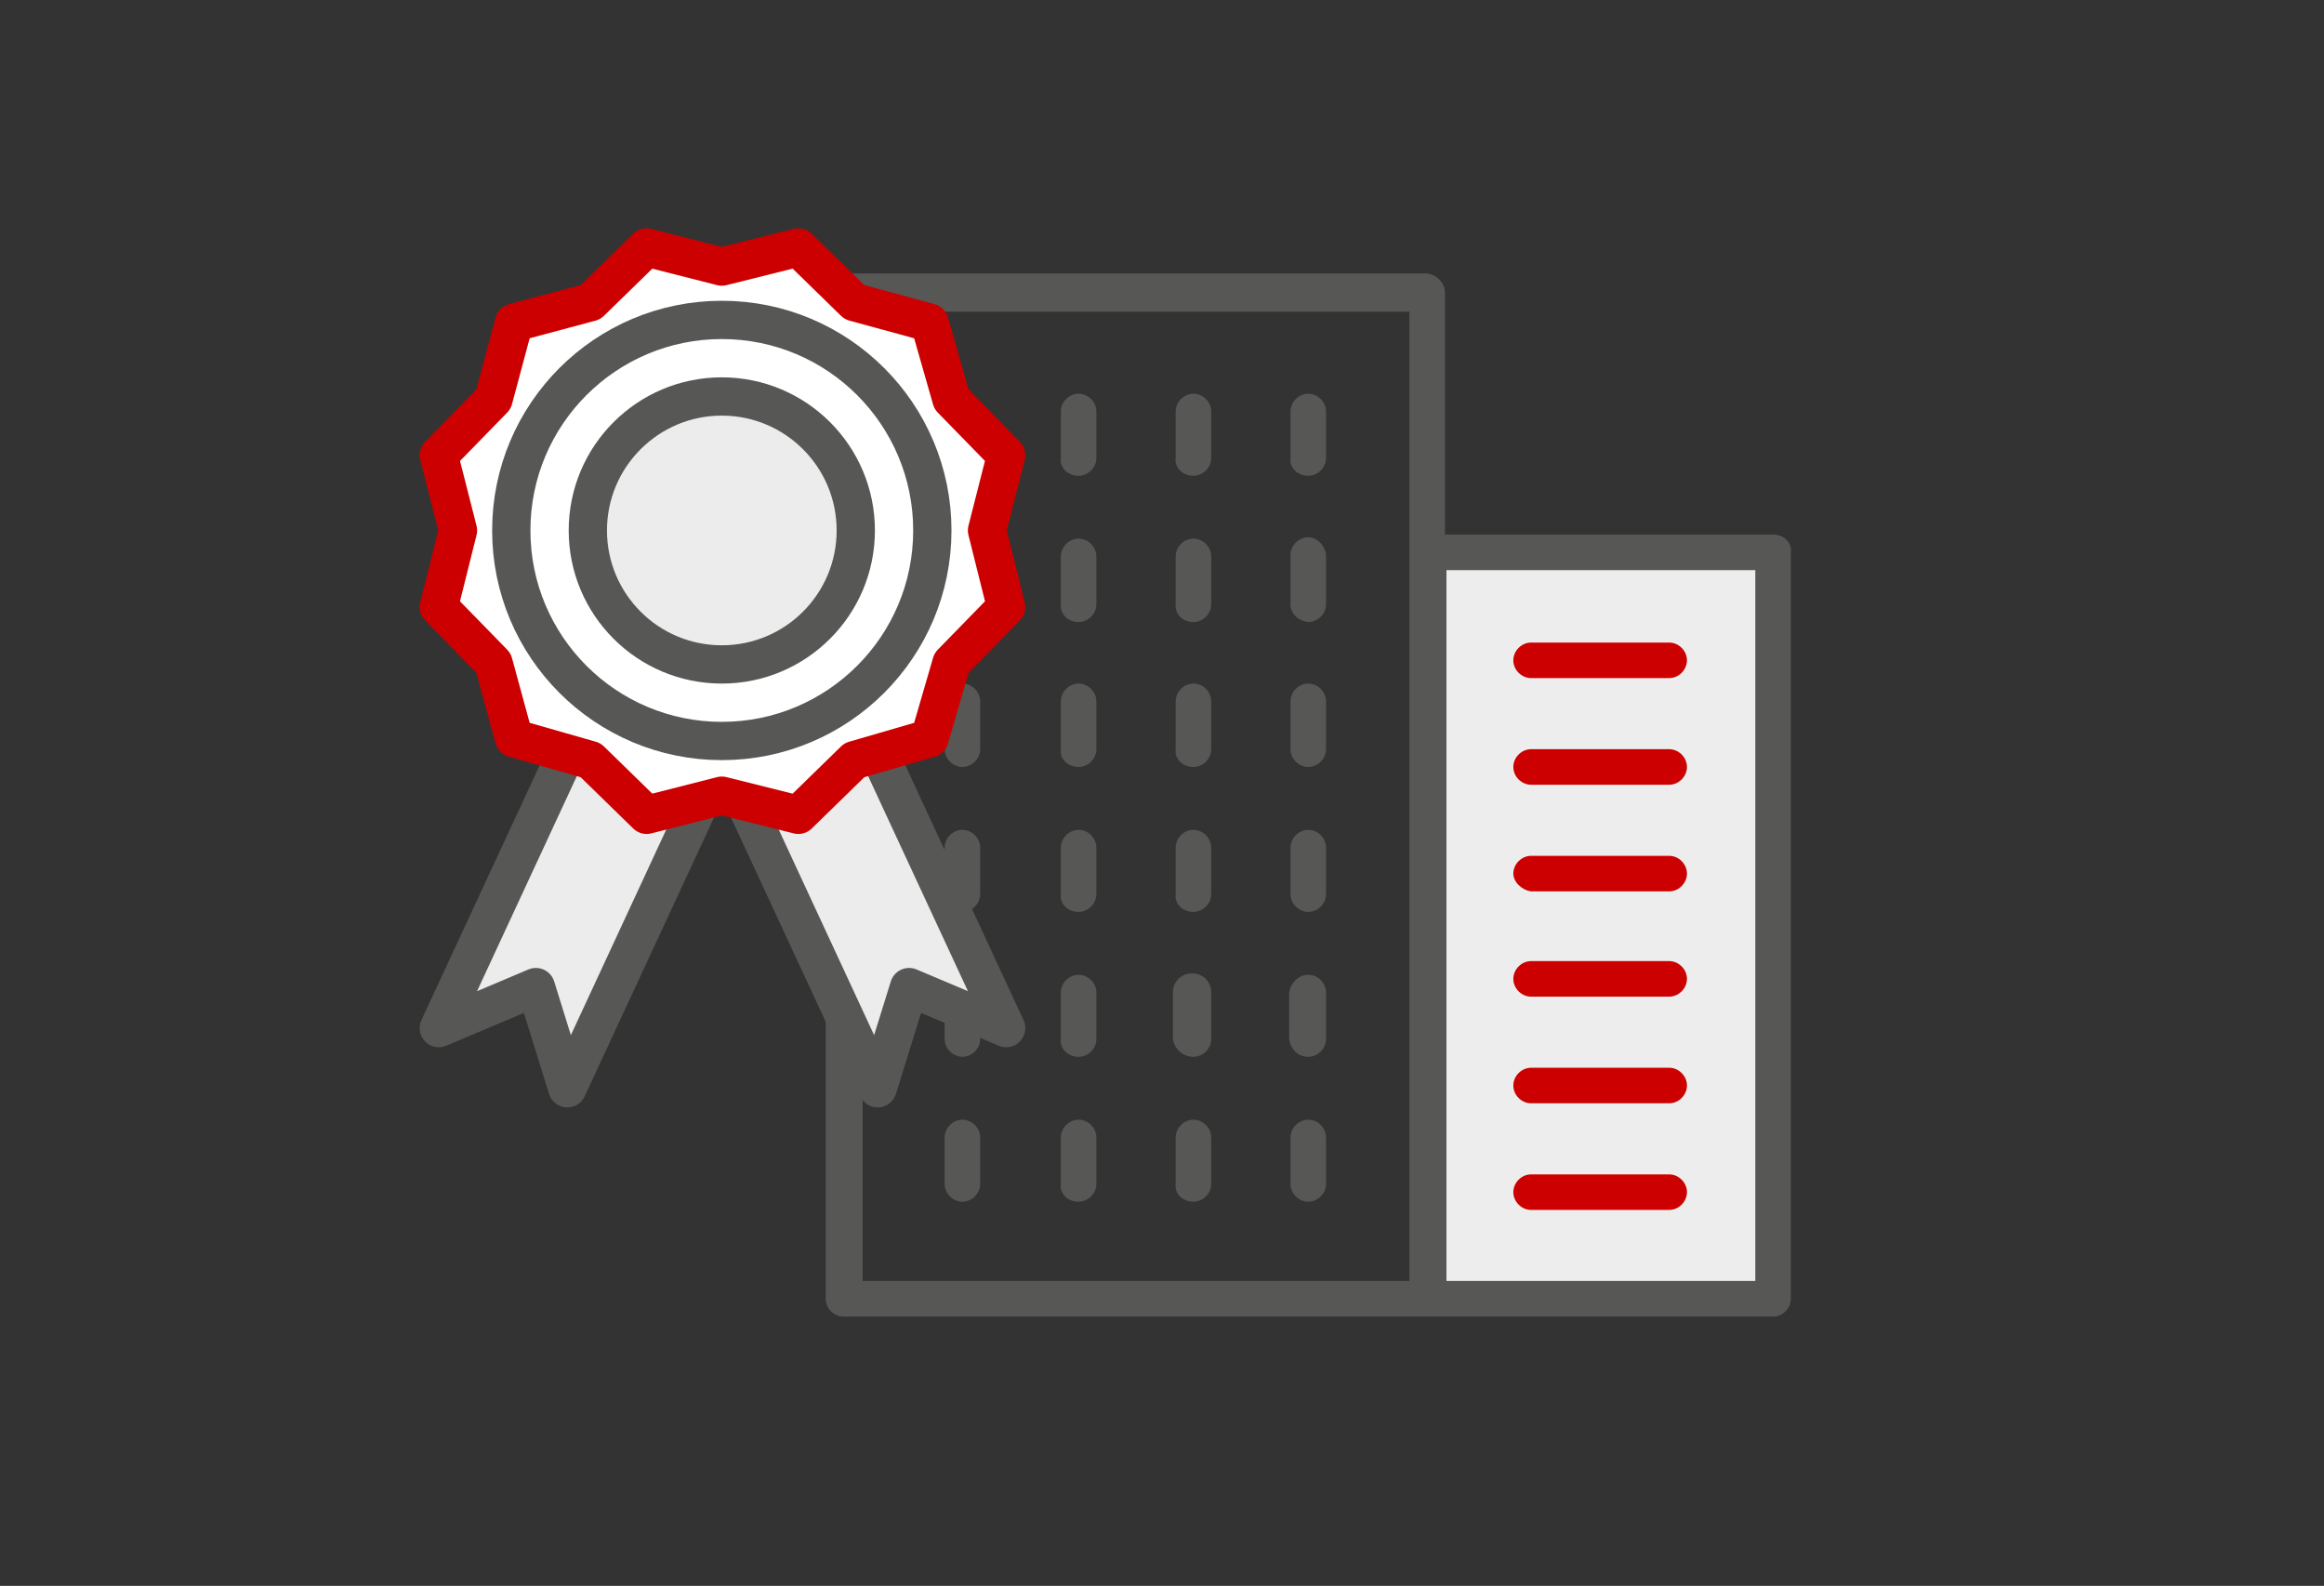 <svg id="Layer_2_1_" xmlns="http://www.w3.org/2000/svg" viewBox="0 0 170 116"><rect x="0" y="0" width="170" height="116" fill="#333333" stroke="none"/><style>.st0{fill:#ededed}.st1{fill:#575756}.st2{fill:#c00}.st3,.st4,.st5{fill:#ececec;stroke:#575756;stroke-width:2.8;stroke-linecap:round;stroke-linejoin:round;stroke-miterlimit:10}.st4,.st5{fill:#fff;stroke:#c00}.st5{fill:none;stroke:#575756}</style><g id="Layer_2_2_"><path class="st0" d="M105.8 40.5h24.1v53.2h-24.1z"/><path class="st1" d="M129.7 39.1h-24V21.4c0-.7-.6-1.3-1.3-1.4H61.7c-.7 0-1.3.6-1.3 1.4V95c0 .7.6 1.3 1.3 1.3h68c.7 0 1.3-.6 1.3-1.3V40.4c.1-.7-.5-1.3-1.3-1.3zm-26.6 54.6h-40V22.8h40v70.9zm25.3 0h-22.6v-52h22.6v52z"/><path class="st2" d="M112 49.6h10.1c.7 0 1.3-.6 1.3-1.3s-.6-1.3-1.3-1.3H112c-.7 0-1.3.6-1.3 1.3 0 .7.6 1.3 1.3 1.3zM112 57.4h10.1c.7 0 1.3-.6 1.3-1.3s-.6-1.3-1.3-1.3H112c-.7 0-1.3.6-1.3 1.3 0 .7.6 1.3 1.3 1.3zM112 65.2h10.1c.7 0 1.3-.6 1.3-1.3s-.6-1.3-1.3-1.3H112c-.7 0-1.3.6-1.3 1.3 0 .6.6 1.2 1.3 1.3zM112 72.9h10.1c.7 0 1.3-.6 1.3-1.3 0-.7-.6-1.3-1.3-1.3H112c-.7 0-1.3.6-1.3 1.3s.6 1.3 1.3 1.3zM112 80.7h10.1c.7 0 1.3-.6 1.3-1.3 0-.7-.6-1.3-1.3-1.3H112c-.7 0-1.3.6-1.3 1.3s.6 1.3 1.3 1.3zM112 88.5h10.1c.7 0 1.3-.6 1.3-1.3 0-.7-.6-1.3-1.3-1.3H112c-.7 0-1.3.6-1.3 1.3 0 .7.6 1.3 1.3 1.3z"/><path class="st1" d="M70.4 34.8c.7 0 1.3-.6 1.3-1.3v-3.4c0-.7-.6-1.3-1.3-1.4-.7 0-1.3.6-1.3 1.3v3.4c0 .8.6 1.4 1.3 1.4zM78.9 34.8c.7 0 1.3-.6 1.3-1.3v-3.4c0-.7-.6-1.3-1.3-1.3-.7 0-1.3.6-1.3 1.3v3.4c-.1.7.5 1.3 1.3 1.3zM87.3 34.8c.7 0 1.3-.6 1.3-1.3v-3.4c0-.7-.6-1.3-1.3-1.3s-1.3.6-1.3 1.3v3.4c-.1.7.5 1.3 1.3 1.3zM95.7 34.8c.7 0 1.3-.6 1.3-1.3v-3.4c0-.7-.6-1.3-1.3-1.3-.7 0-1.3.6-1.3 1.3v3.4c-.1.7.5 1.3 1.3 1.3zM70.4 45.5c.7 0 1.3-.6 1.3-1.3v-3.5c0-.7-.6-1.4-1.3-1.4h-.1c-.7 0-1.3.6-1.3 1.3V44c.1.8.7 1.4 1.4 1.5zM78.9 45.5c.7 0 1.3-.6 1.3-1.3v-3.5c0-.7-.6-1.3-1.3-1.3-.7 0-1.3.6-1.3 1.3v3.4c-.1.8.5 1.4 1.3 1.4zM87.3 45.5c.7 0 1.3-.6 1.3-1.3v-3.5c0-.7-.6-1.3-1.3-1.3S86 40 86 40.7v3.4c-.1.8.5 1.4 1.3 1.4zM95.7 45.5c.7 0 1.3-.6 1.3-1.3v-3.5c0-.7-.6-1.4-1.3-1.4-.7 0-1.3.6-1.3 1.3V44c-.1.8.5 1.4 1.3 1.5zM70.4 56.1c.7 0 1.3-.6 1.3-1.3v-3.5c0-.7-.6-1.3-1.3-1.3-.7 0-1.3.6-1.3 1.3v3.5c0 .7.6 1.3 1.3 1.3zM78.9 56.1c.7 0 1.3-.6 1.3-1.3v-3.5c0-.7-.6-1.3-1.3-1.3-.7 0-1.3.6-1.3 1.3v3.5c-.1.7.5 1.3 1.3 1.3zM87.3 56.1c.7 0 1.3-.6 1.3-1.3v-3.5c0-.7-.6-1.3-1.3-1.3s-1.3.6-1.3 1.3v3.5c-.1.7.5 1.3 1.3 1.3zM95.7 56.1c.7 0 1.3-.6 1.3-1.3v-3.5c0-.7-.6-1.3-1.3-1.3-.7 0-1.3.6-1.3 1.3v3.5c0 .7.6 1.3 1.3 1.3zM70.4 66.7c.7 0 1.3-.6 1.3-1.3V62c0-.7-.6-1.3-1.3-1.3-.7 0-1.3.6-1.3 1.3v3.4c0 .7.6 1.3 1.3 1.3zM78.9 66.7c.7 0 1.3-.6 1.3-1.3V62c0-.7-.6-1.3-1.3-1.3-.7 0-1.3.6-1.3 1.3v3.4c-.1.7.5 1.3 1.3 1.3zM87.3 66.7c.7 0 1.3-.6 1.3-1.3V62c0-.7-.6-1.3-1.3-1.3S86 61.3 86 62v3.4c-.1.7.5 1.3 1.3 1.3zM95.7 66.7c.7 0 1.3-.6 1.3-1.3V62c0-.7-.6-1.3-1.3-1.3-.7 0-1.3.6-1.3 1.3v3.4c0 .7.6 1.3 1.3 1.3zM70.4 77.3c.7 0 1.3-.6 1.3-1.3v-3.4c0-.7-.6-1.3-1.3-1.3-.7 0-1.3.6-1.3 1.3V76c0 .7.6 1.3 1.3 1.3zM78.9 77.3c.7 0 1.3-.6 1.3-1.3v-3.4c0-.7-.6-1.3-1.3-1.3-.7 0-1.3.6-1.3 1.3V76c-.1.7.5 1.3 1.3 1.3zM87.3 77.3c.7 0 1.3-.6 1.3-1.3v-3.4c0-.8-.6-1.4-1.4-1.4s-1.4.6-1.4 1.4V76c.1.7.7 1.3 1.5 1.3zM95.7 77.3c.7 0 1.3-.6 1.3-1.3v-3.4c0-.7-.6-1.3-1.3-1.3-.7 0-1.3.6-1.4 1.3V76c.1.7.6 1.3 1.4 1.3zM70.4 87.9c.7 0 1.3-.6 1.3-1.3v-3.4c0-.7-.6-1.3-1.3-1.3-.7 0-1.3.6-1.3 1.3v3.4c0 .7.6 1.3 1.3 1.3zM78.9 87.9c.7 0 1.3-.6 1.3-1.3v-3.4c0-.7-.6-1.3-1.3-1.3-.7 0-1.3.6-1.3 1.3v3.4c-.1.7.5 1.3 1.3 1.3zM87.3 87.9c.7 0 1.3-.6 1.3-1.3v-3.4c0-.7-.6-1.3-1.3-1.3s-1.3.6-1.3 1.3v3.4c-.1.7.5 1.3 1.3 1.3zM95.7 87.9c.7 0 1.3-.6 1.3-1.3v-3.4c0-.7-.6-1.3-1.3-1.3s-1.3.6-1.3 1.3v3.4c0 .7.6 1.3 1.3 1.3z"/></g><path class="st3" d="M52.6 54.6l11.6 25 2.3-7.4 7.1 3-11.6-25z"/><path class="st3" d="M53.1 54.6l-11.6 25-2.3-7.4-7.1 3 11.6-25z"/><path class="st4" d="M52.8 19.5l5.6-1.4 4.1 4 5.5 1.5 1.6 5.6 4 4.1-1.4 5.5 1.4 5.6-4 4.1L68 54l-5.5 1.6-4.1 4-5.6-1.4-5.5 1.4-4.1-4-5.6-1.6-1.5-5.5-4-4.1 1.4-5.6-1.4-5.5 4-4.1 1.5-5.6 5.6-1.5 4.1-4z"/><circle class="st5" cx="52.8" cy="38.8" r="15.4"/><circle class="st3" cx="52.8" cy="38.8" r="9.8"/></svg>